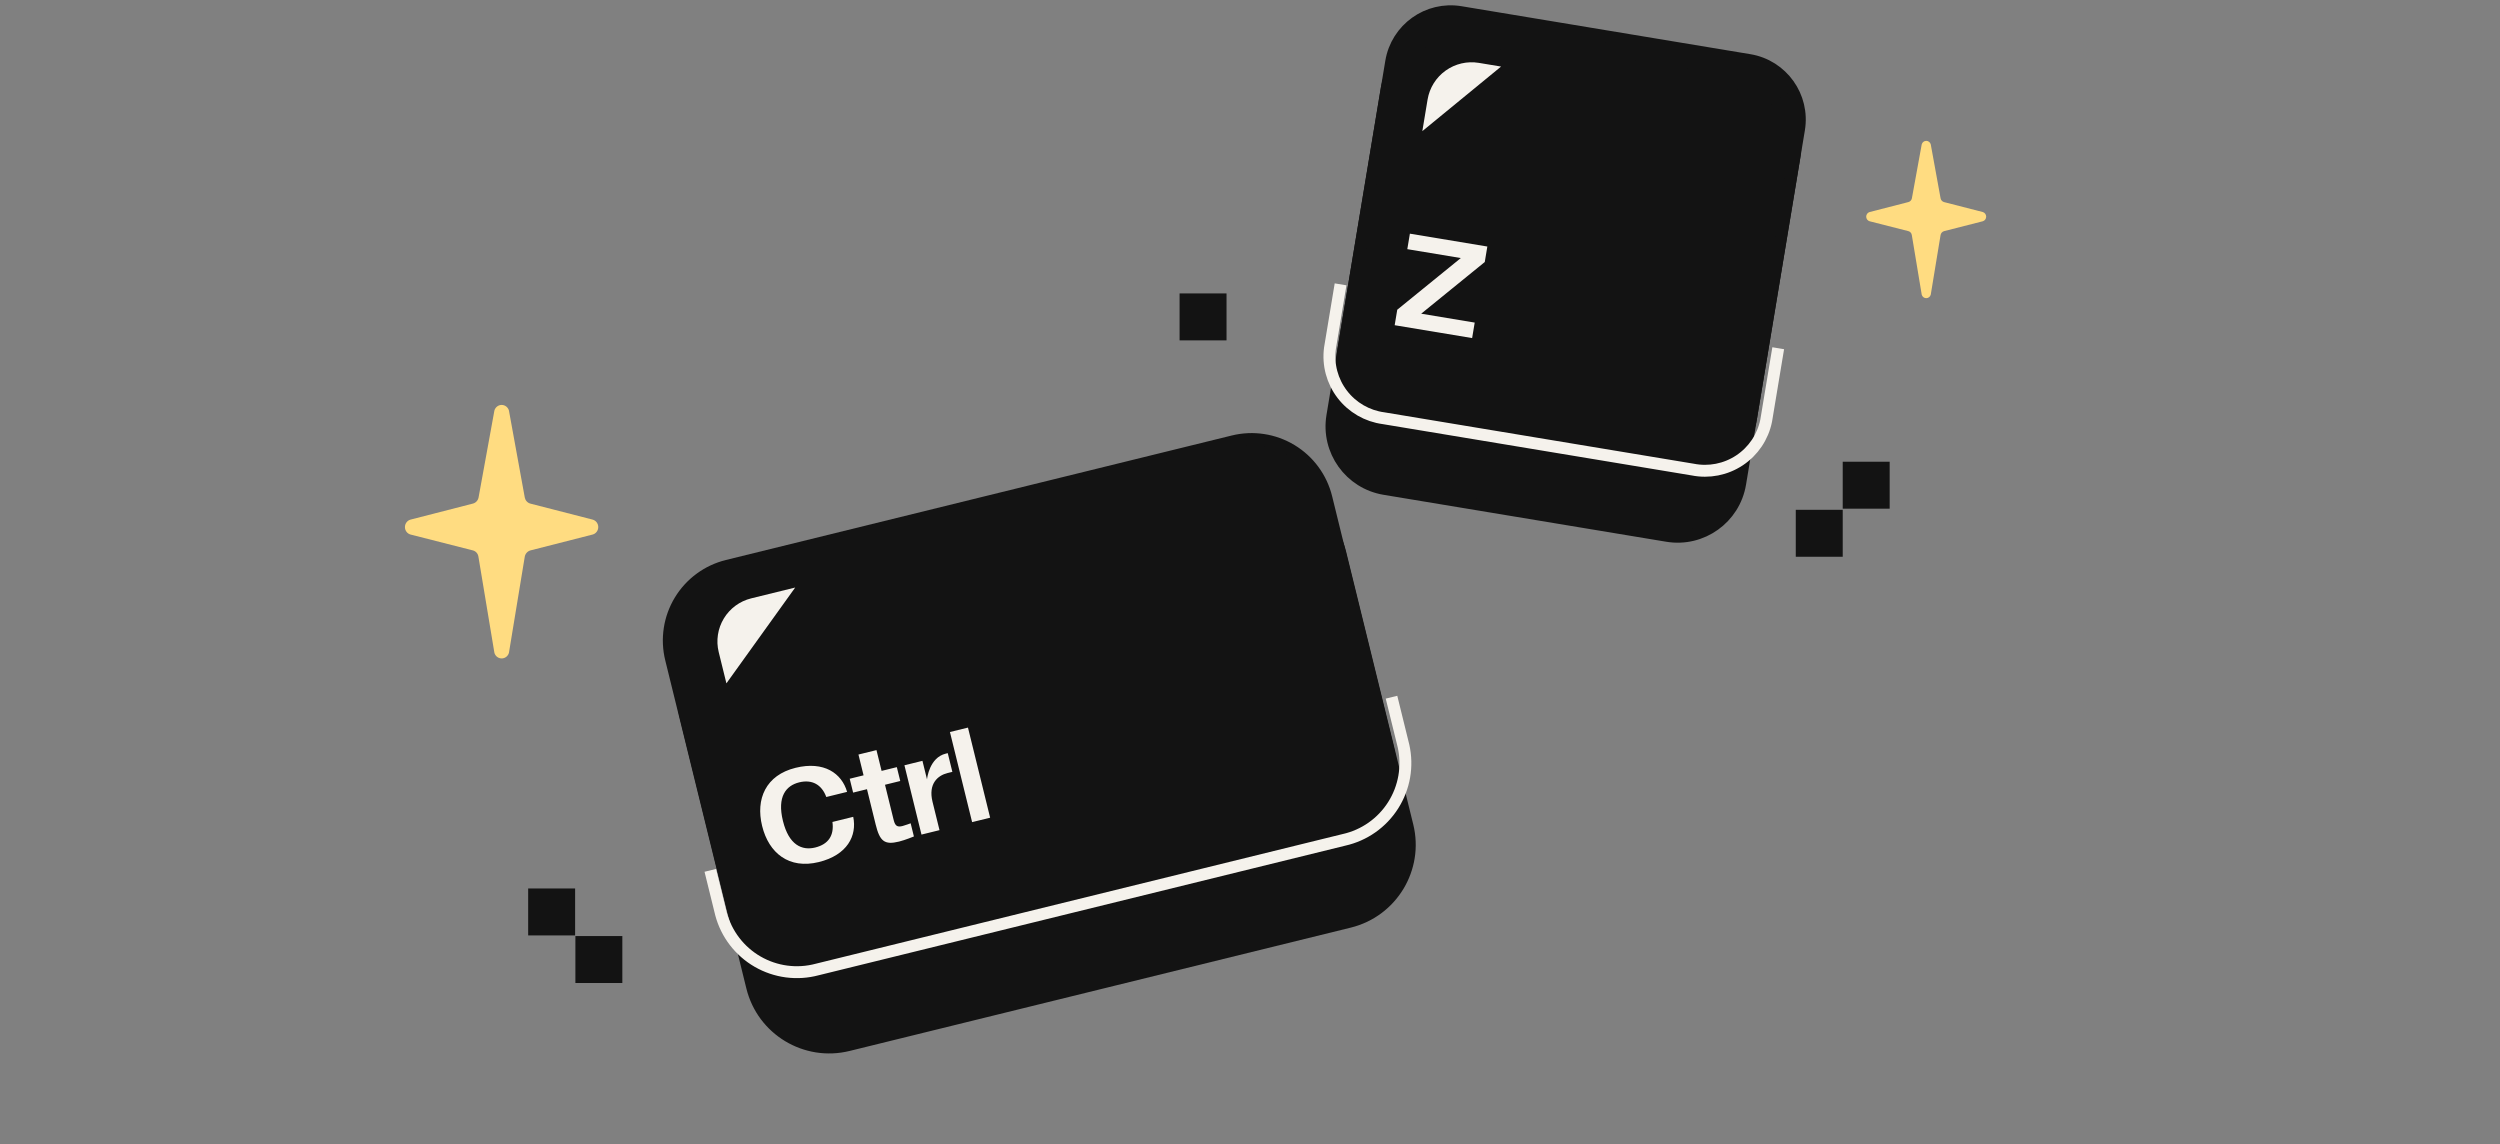 <?xml version="1.0" encoding="UTF-8"?> <svg xmlns="http://www.w3.org/2000/svg" width="426" height="195" viewBox="0 0 426 195" fill="none"><rect x="0" y="0" width="426" height="195" fill="#808080" stroke="none"/> <path d="M298.095 10.232L248.881 2.059C243.281 1.129 237.988 4.914 237.058 10.514L228.885 59.728C227.955 65.327 231.74 70.62 237.34 71.55L286.554 79.724C292.153 80.653 297.446 76.868 298.376 71.269L306.55 22.055C307.48 16.455 303.694 11.162 298.095 10.232Z" fill="#131313" stroke="#131313" stroke-width="2.027" stroke-miterlimit="10"></path> <path d="M296.883 14.304L248.709 6.303C242.823 5.326 237.258 9.305 236.281 15.192L227.031 70.885C226.054 76.772 230.033 82.336 235.92 83.314L284.094 91.314C289.98 92.292 295.545 88.313 296.523 82.426L305.772 26.733C306.75 20.846 302.77 15.282 296.883 14.304Z" fill="#131313" stroke="#131313" stroke-width="2.027" stroke-miterlimit="10"></path> <path d="M242.365 22.347L243.262 16.948C243.596 14.967 244.701 13.199 246.336 12.03C247.97 10.861 250 10.387 251.983 10.711L255.783 11.342L242.365 22.347Z" fill="#F5F2EC"></path> <path d="M303.007 59.337L300.954 71.695C300.394 74.457 298.761 76.883 296.414 78.443C294.067 80.002 291.198 80.567 288.435 80.014L235.762 71.266C232.97 70.897 230.44 69.434 228.726 67.2C227.013 64.966 226.256 62.142 226.623 59.351L228.433 48.452" stroke="#F5F2EC" stroke-width="2.027" stroke-miterlimit="10"></path> <path d="M251.29 54.968L242.171 53.453L253.004 44.649L253.442 42.009L240.244 39.817L239.805 42.457L248.924 43.971L238.091 52.776L237.653 55.415L250.851 57.607L251.29 54.968Z" fill="#F5F2EC"></path> <path d="M212.037 84.348L126.627 105.367C119.376 107.151 114.945 114.476 116.729 121.727L128.166 168.201C129.951 175.452 137.276 179.884 144.527 178.099L229.936 157.08C237.187 155.296 241.619 147.971 239.834 140.72L228.397 94.246C226.613 86.995 219.288 82.563 212.037 84.348Z" fill="#131313" stroke="#131313" stroke-width="2.027" stroke-miterlimit="10"></path> <path d="M226.978 143.614L140.781 164.827C137.403 165.658 133.834 165.113 130.858 163.313C127.881 161.512 125.742 158.603 124.911 155.225L114.341 112.275C113.51 108.897 114.055 105.327 115.855 102.351C117.656 99.375 120.565 97.236 123.943 96.405L210.139 75.192C213.517 74.361 217.087 74.906 220.063 76.706C223.039 78.507 225.178 81.416 226.009 84.793L236.569 127.705C236.987 129.379 237.07 131.12 236.814 132.826C236.558 134.533 235.967 136.172 235.076 137.65C234.185 139.128 233.011 140.416 231.621 141.439C230.232 142.463 228.654 143.202 226.978 143.614Z" fill="#131313" stroke="#131313" stroke-width="2.027" stroke-miterlimit="10"></path> <path d="M237.112 118.802L239.157 127.109C239.541 128.827 239.584 130.603 239.282 132.337C238.98 134.071 238.339 135.729 237.396 137.215C236.453 138.702 235.227 139.987 233.787 141C232.347 142.012 230.722 142.731 229.004 143.114L139.264 165.199C137.565 165.656 135.793 165.773 134.049 165.545C132.305 165.316 130.623 164.745 129.099 163.865C127.576 162.986 126.241 161.814 125.171 160.418C124.101 159.022 123.316 157.428 122.863 155.729L121.036 148.308" stroke="#F5F2EC" stroke-width="2.027" stroke-miterlimit="10"></path> <path d="M123.78 116.444L122.467 111.11C121.988 109.163 122.302 107.105 123.34 105.389C124.378 103.673 126.055 102.44 128.002 101.961L135.502 100.115L123.78 116.444Z" fill="#F5F2EC"></path> <path d="M133.411 139.882C132.394 135.748 133.934 133.866 136.178 133.314C138.422 132.762 140.041 133.741 140.801 135.809L144.344 134.937C143.441 131.777 140.41 129.642 135.568 130.834C130.49 132.084 128.734 136.148 129.868 140.754C131.001 145.36 134.442 148.146 139.521 146.896C144.387 145.699 146.057 142.407 145.39 139.189L141.847 140.061C142.163 142.363 141.155 143.864 138.911 144.416C136.667 144.968 134.428 144.016 133.411 139.882ZM145.371 135.06L147.733 134.479L149.216 140.502C149.913 143.336 150.707 144.018 153.187 143.407C154.25 143.146 155.728 142.532 155.728 142.532L155.175 140.288C155.175 140.288 154.26 140.638 153.787 140.755C152.96 140.958 152.548 140.809 152.286 139.746L150.804 133.723L153.402 133.083L152.821 130.721L150.223 131.361L149.351 127.818L146.28 128.573L147.152 132.116L144.79 132.698L145.371 135.06ZM160.092 141.458L158.9 136.615C158.145 133.545 159.802 132.135 161.455 131.728L162.282 131.525L161.497 128.336L161.143 128.423C158.379 129.103 157.971 132.636 157.964 132.813L157.185 129.647L154.115 130.403L157.021 142.213L160.092 141.458ZM165.648 140.09L168.719 139.335L164.941 123.981L161.87 124.737L165.648 140.09Z" fill="#F5F2EC"></path> <rect x="90" y="151.395" width="8" height="8" fill="#131313"></rect> <rect x="98.047" y="159.504" width="8" height="8" fill="#131313"></rect> <rect x="306" y="86.871" width="8" height="8" fill="#131313"></rect> <rect x="314" y="78.678" width="8" height="8" fill="#131313"></rect> <rect x="201" y="50" width="8" height="8" fill="#131313"></rect> <path d="M325.787 33.789L327.462 24.593C327.51 24.422 327.611 24.272 327.749 24.165C327.888 24.058 328.057 24 328.23 24C328.404 24 328.573 24.058 328.712 24.165C328.85 24.272 328.951 24.422 328.999 24.593L330.674 33.789C330.703 33.941 330.773 34.083 330.876 34.197C330.979 34.31 331.111 34.393 331.258 34.434L337.866 36.131C338.033 36.18 338.18 36.283 338.284 36.425C338.389 36.567 338.446 36.74 338.446 36.917C338.446 37.095 338.389 37.268 338.284 37.41C338.18 37.552 338.033 37.655 337.866 37.703L331.273 39.386C331.123 39.427 330.987 39.511 330.881 39.627C330.775 39.744 330.703 39.889 330.674 40.046L328.999 50.217C328.951 50.387 328.85 50.538 328.712 50.645C328.573 50.752 328.404 50.809 328.23 50.809C328.057 50.809 327.888 50.752 327.749 50.645C327.611 50.538 327.51 50.387 327.462 50.217L325.772 40.046C325.749 39.889 325.681 39.742 325.578 39.625C325.474 39.508 325.338 39.424 325.188 39.386L318.58 37.703C318.413 37.655 318.266 37.552 318.161 37.41C318.057 37.268 318 37.095 318 36.917C318 36.74 318.057 36.567 318.161 36.425C318.266 36.283 318.413 36.18 318.58 36.131L325.188 34.434C325.337 34.395 325.472 34.314 325.578 34.2C325.685 34.086 325.757 33.944 325.787 33.789Z" fill="#FFDC81"></path> <path d="M81.547 84.773L84.246 69.955C84.323 69.68 84.485 69.438 84.708 69.266C84.932 69.093 85.204 69 85.484 69C85.764 69 86.036 69.093 86.259 69.266C86.483 69.438 86.645 69.68 86.722 69.955L89.421 84.773C89.467 85.018 89.58 85.246 89.747 85.429C89.913 85.613 90.126 85.745 90.362 85.811L101.009 88.547C101.278 88.625 101.515 88.791 101.683 89.02C101.852 89.249 101.943 89.527 101.943 89.813C101.943 90.099 101.852 90.378 101.683 90.606C101.515 90.835 101.278 91.001 101.009 91.079L90.386 93.79C90.144 93.857 89.925 93.992 89.754 94.18C89.584 94.368 89.468 94.601 89.421 94.853L86.722 111.241C86.645 111.517 86.483 111.759 86.259 111.931C86.036 112.103 85.764 112.197 85.484 112.197C85.204 112.197 84.932 112.103 84.708 111.931C84.485 111.759 84.323 111.517 84.246 111.241L81.522 94.853C81.486 94.601 81.377 94.365 81.209 94.176C81.042 93.986 80.823 93.852 80.581 93.79L69.934 91.079C69.665 91.001 69.428 90.835 69.26 90.606C69.091 90.378 69 90.099 69 89.813C69 89.527 69.091 89.249 69.26 89.02C69.428 88.791 69.665 88.625 69.934 88.547L80.581 85.811C80.822 85.749 81.04 85.619 81.211 85.435C81.382 85.251 81.498 85.021 81.547 84.773Z" fill="#FFDC81"></path> </svg> 